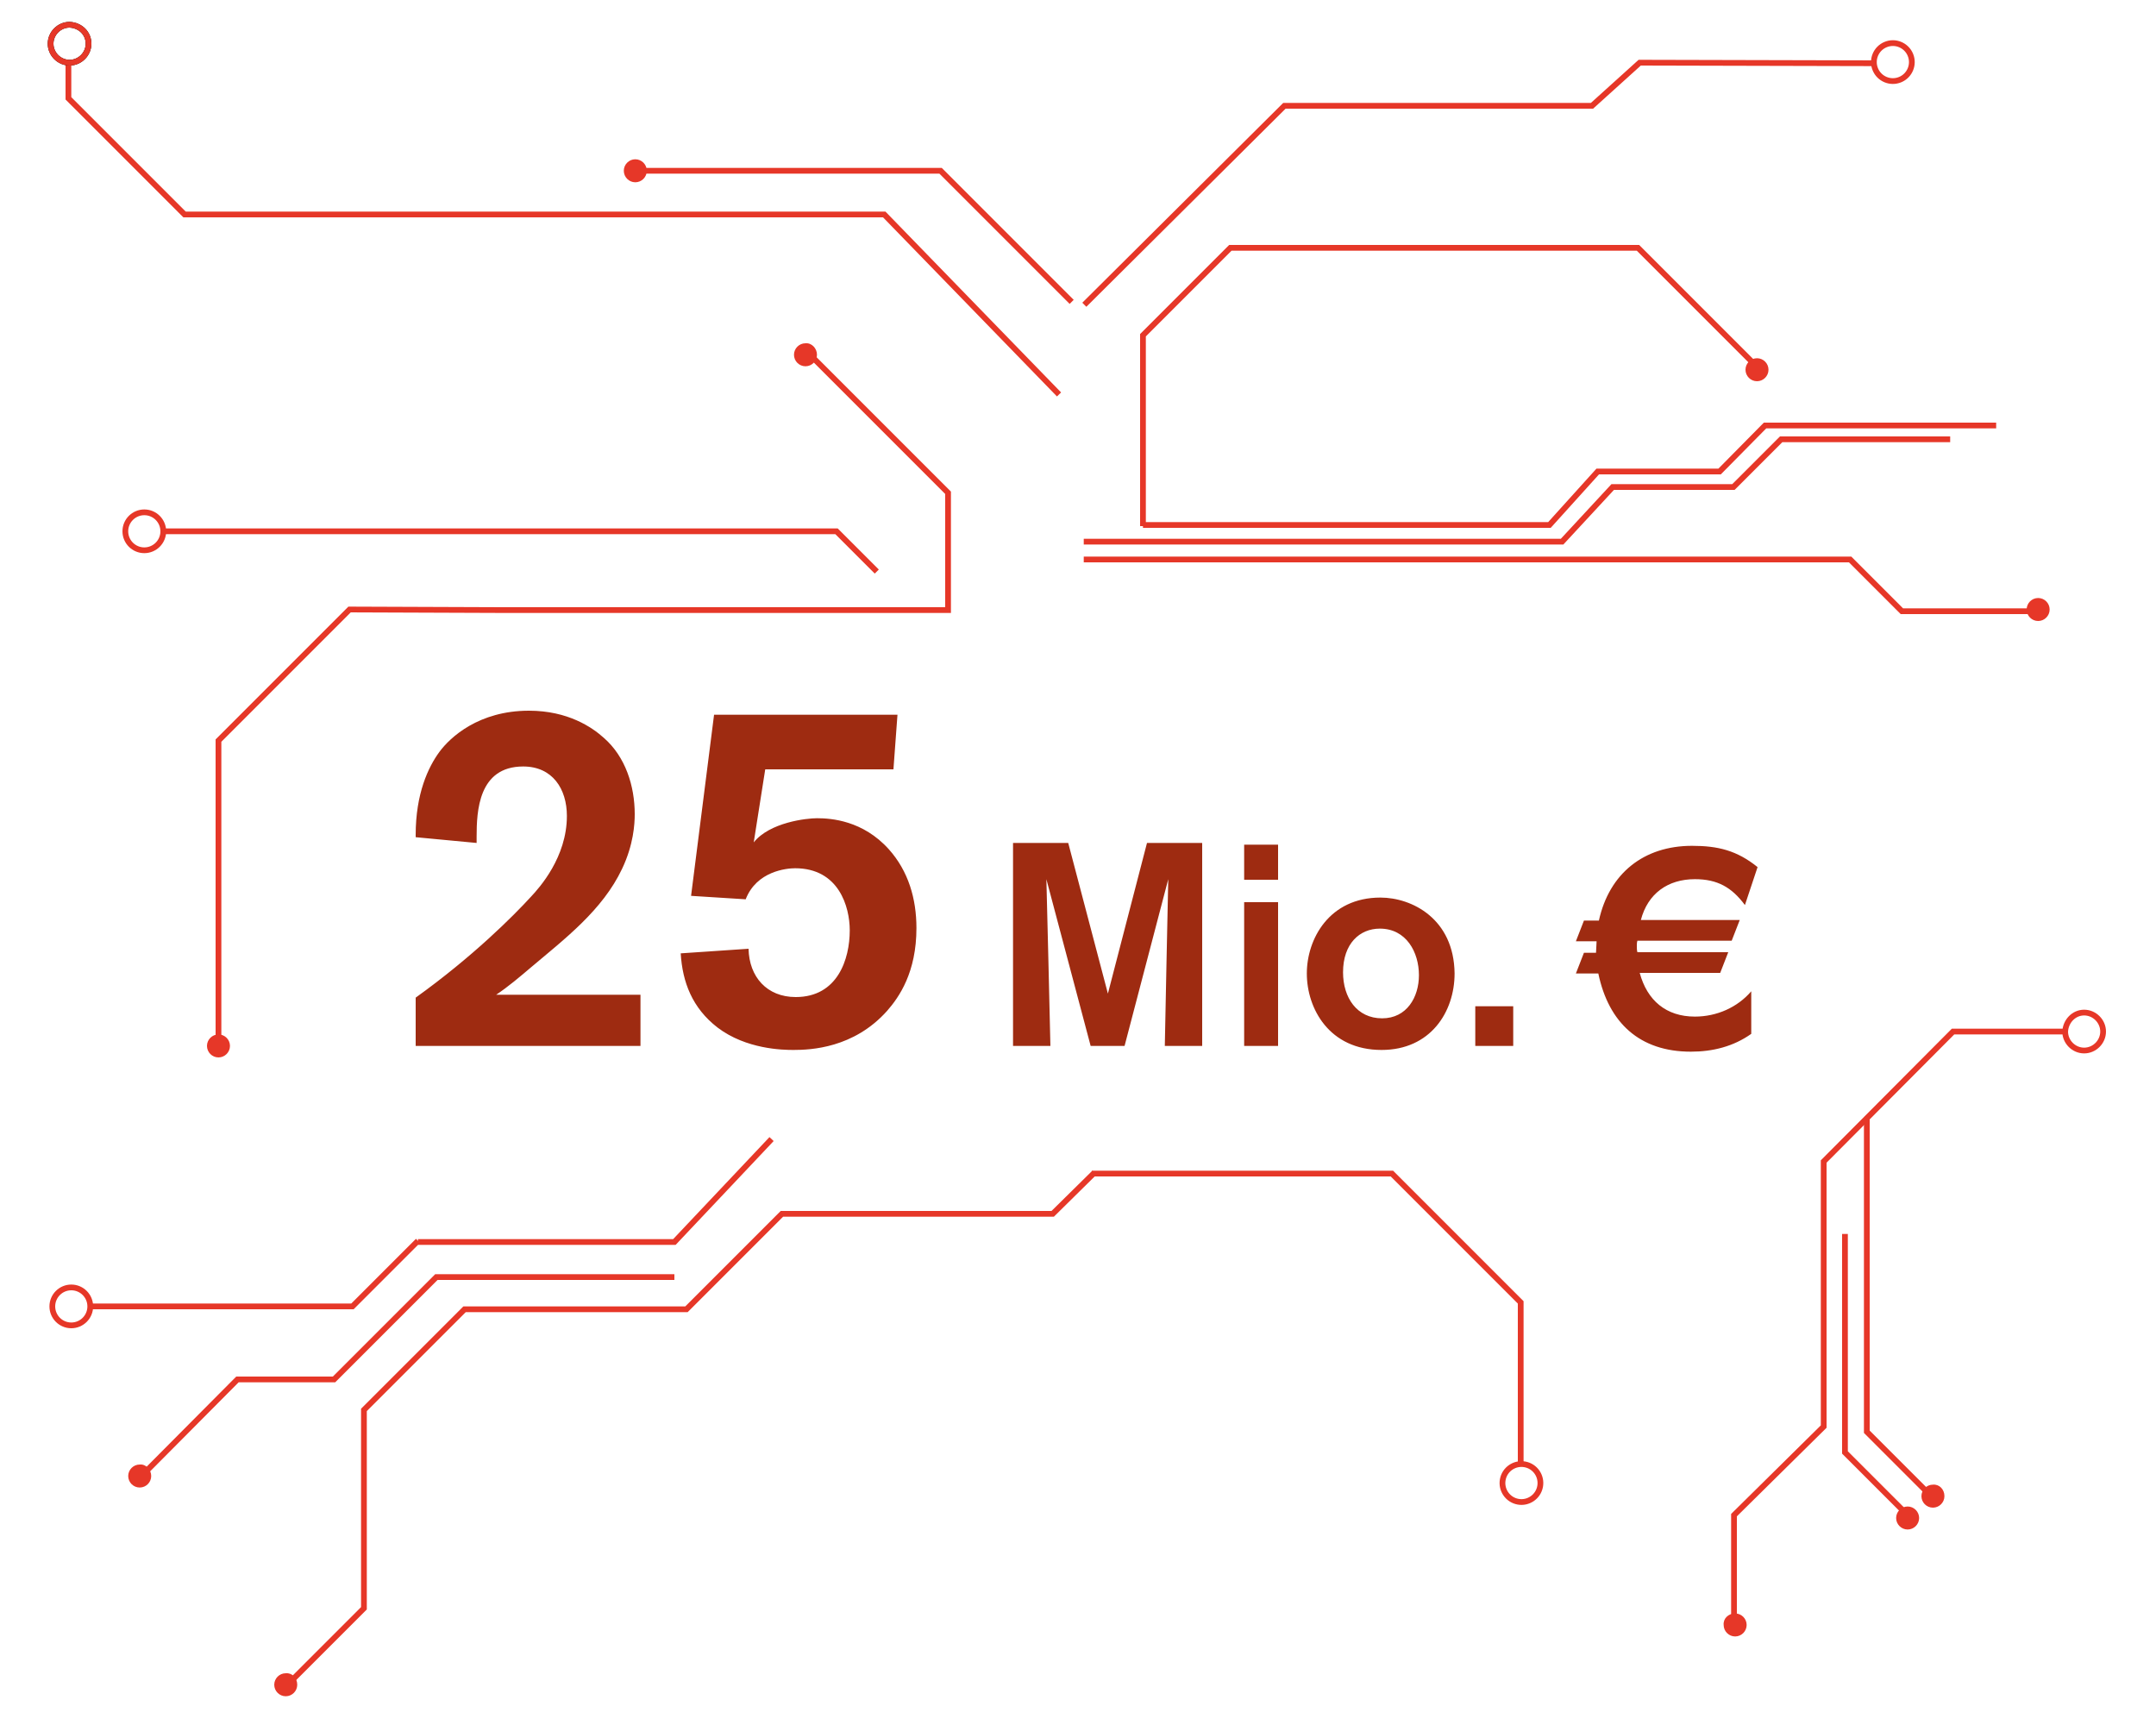 <?xml version="1.0" encoding="utf-8"?>
<!-- Generator: Adobe Illustrator 24.1.0, SVG Export Plug-In . SVG Version: 6.00 Build 0)  -->
<svg version="1.1" id="Ebene_1" xmlns="http://www.w3.org/2000/svg" xmlns:xlink="http://www.w3.org/1999/xlink" x="0px" y="0px"
	 viewBox="0 0 375 300" style="enable-background:new 0 0 375 300;" xml:space="preserve">
<style type="text/css">
	.st0{fill:#F5F5F5;}
	.st1{fill:#FFFFFF;}
	.st2{clip-path:url(#SVGID_2_);fill:#9E2B11;}
	.st3{fill:none;stroke:#E63728;}
	.st4{clip-path:url(#SVGID_4_);fill:none;stroke:#E63728;}
	.st5{clip-path:url(#SVGID_6_);fill:#E63728;}
	.st6{clip-path:url(#SVGID_6_);fill:none;stroke:#000000;stroke-miterlimit:10;}
	.st7{clip-path:url(#SVGID_6_);fill:none;stroke:#E63728;}
	.st8{fill:none;stroke:#000000;stroke-miterlimit:10;}
	.st9{clip-path:url(#SVGID_8_);fill:#E63728;}
	.st10{clip-path:url(#SVGID_10_);fill:#E63728;}
	.st11{clip-path:url(#SVGID_12_);fill:#E63728;}
	.st12{clip-path:url(#SVGID_12_);fill:none;stroke:#E63728;}
	.st13{clip-path:url(#SVGID_14_);fill:#E63728;}
	.st14{clip-path:url(#SVGID_16_);fill:none;stroke:#E63728;}
	.st15{clip-path:url(#SVGID_18_);fill:none;stroke:#E63728;}
	.st16{clip-path:url(#SVGID_20_);fill:#E63728;}
</style>
<rect class="st0" width="375" height="300"/>
<rect class="st1" width="375" height="300"/>
<g>
	<defs>
		<rect id="SVGID_1_" width="375" height="300"/>
	</defs>
	<clipPath id="SVGID_2_">
		<use xlink:href="#SVGID_1_"  style="overflow:visible;"/>
	</clipPath>
	<path class="st2" d="M305.7,150.8c-3.6-2.9-6.9-3.7-11.4-3.7c-8.4,0-14.4,4.8-16.2,13h-2.6l-1.4,3.6h3.6l-0.1,2h-2.1l-1.4,3.6h3.9
		c1.8,8.6,7.2,13.6,16.1,13.6c3.8,0,7.4-0.9,10.5-3.1v-7.4c-2.4,2.8-6,4.4-9.8,4.4c-5,0-8.3-2.8-9.6-7.6h14l1.4-3.6h-15.8
		c-0.1-0.3-0.1-0.7-0.1-1.1c0-0.3,0-0.6,0.1-0.9h16.4l1.4-3.6h-17.2c1.2-4.6,4.7-7.1,9.4-7.1c3.9,0,6.4,1.4,8.7,4.5L305.7,150.8z
		 M263.2,175h-6.6v6.9h6.6V175z M233.6,169.1c0-5,2.9-7.6,6.4-7.6c4.6,0,6.8,4.1,6.8,8.1c0,3.8-2.1,7.5-6.4,7.5
		C236,177.1,233.6,173.5,233.6,169.1 M253,169.3c-0.1-9.5-7.4-13.2-12.9-13.2c-8.9,0-12.8,7.2-12.8,13.2c0,6.1,3.9,13.3,13,13.3
		C248.8,182.6,253,176,253,169.3 M222.3,156.9h-5.9v25h5.9V156.9z M222.3,146.9h-5.9v6.1h5.9V146.9z M209.1,181.9v-35.3h-9.6
		l-6.8,26.2l-6.9-26.2h-9.6v35.3h6.5c0-1.1-0.7-29-0.7-29l7.7,29h5.9l7.6-29c0,0-0.6,28.1-0.6,29H209.1z M156.1,124.3h-31.9l-4,31.5
		l9.5,0.6c1.9-4.9,7.1-5.4,8.6-5.4c7.6,0,9.5,6.7,9.5,10.8c0,5-2.1,11.6-9.4,11.6c-5,0-8.1-3.5-8.2-8.4l-11.8,0.8
		c0.3,5,2,9.5,6.4,12.9c5,3.8,11.4,3.9,13.2,3.9c3,0,10.5-0.3,16.3-6.8c2.1-2.4,5.1-6.7,5.1-14.4c0-5.1-1.4-9.9-4.8-13.7
		c-4.5-5-10-5.4-12.5-5.4c-1.8,0-8.2,0.7-11,4.2l2-12.7h22.3L156.1,124.3z M72.4,181.9h39V173H86.3c2.1-1.4,4.1-3.1,6.1-4.8
		c5.8-4.9,12.4-9.9,15.8-17.1c2-4.2,2.2-7.8,2.2-9.5c0-4.9-1.6-10-5.4-13.3c-2-1.8-6.2-4.7-13-4.7c-8.7,0-13.7,4.6-15.6,7.2
		c-1.9,2.6-4.1,7.2-4.1,14.4v0.4l10.6,1v-1.1c0-4.4,0.3-12.2,8.1-12.2c5.1,0,7.6,3.9,7.6,8.6c0,7.2-4.8,12.5-6.2,14
		c-3.1,3.4-10.2,10.5-20.1,17.6V181.9z"/>
</g>
<path class="st3" d="M188.6,53l34.8-34.6h53.5l8.3-7.5L326,11 M184.2,68.6l-30.4-31.3H32.1L11.9,17.1v-6.6 M72.7,216l44.6,0
	l16.9-17.9"/>
<g>
	<defs>
		<rect id="SVGID_3_" width="375" height="300"/>
	</defs>
	<clipPath id="SVGID_4_">
		<use xlink:href="#SVGID_3_"  style="overflow:visible;"/>
	</clipPath>
	<ellipse transform="matrix(0.924 -0.383 0.383 0.924 20.877 126.81)" class="st4" cx="329.2" cy="10.9" rx="3.3" ry="3.3"/>
</g>
<polyline class="st3" points="186.4,52.5 163.6,29.7 112.1,29.7 "/>
<g>
	<defs>
		<rect id="SVGID_5_" width="375" height="300"/>
	</defs>
	<clipPath id="SVGID_6_">
		<use xlink:href="#SVGID_5_"  style="overflow:visible;"/>
	</clipPath>
	<path class="st5" d="M112.5,29.7c0,1.1-0.9,2-2,2c-1.1,0-2-0.9-2-2c0-1.1,0.9-2,2-2C111.6,27.7,112.5,28.6,112.5,29.7"/>
	<path class="st5" d="M142.1,61.7c0,1.1-0.9,2-2,2c-1.1,0-2-0.9-2-2c0-1.1,0.9-2,2-2C141.2,59.6,142.1,60.6,142.1,61.7"/>
	<path class="st6" d="M15.4,7.6c0,1.8-1.5,3.3-3.3,3.3c-1.8,0-3.3-1.5-3.3-3.3c0-1.8,1.5-3.3,3.3-3.3C14,4.4,15.4,5.8,15.4,7.6"/>
	<path class="st7" d="M72.7,215.8l-11.4,11.4H15.8 M15.4,7.6c0,1.8-1.5,3.3-3.3,3.3c-1.8,0-3.3-1.5-3.3-3.3c0-1.8,1.5-3.3,3.3-3.3
		C14,4.4,15.4,5.8,15.4,7.6z"/>
</g>
<path class="st8" d="M16.8,227.2"/>
<polyline class="st3" points="190.3,204 183.1,211.1 136,211.1 119.4,227.7 80.8,227.7 63.3,245.2 63.3,279.7 50.7,292.3 "/>
<g>
	<defs>
		<rect id="SVGID_7_" width="375" height="300"/>
	</defs>
	<clipPath id="SVGID_8_">
		<use xlink:href="#SVGID_7_"  style="overflow:visible;"/>
	</clipPath>
	<path class="st9" d="M51.7,293c0,1.1-0.9,2-2,2c-1.1,0-2-0.9-2-2c0-1.1,0.9-2,2-2C50.8,290.9,51.7,291.8,51.7,293"/>
	<path class="st9" d="M26.3,256.7c0,1.1-0.9,2-2,2c-1.1,0-2-0.9-2-2c0-1.1,0.9-2,2-2C25.4,254.6,26.3,255.6,26.3,256.7"/>
</g>
<path class="st3" d="M117.3,222.1H75.9l-17.8,17.8H41.3L24,257.3 M38,180.3v-51.5L60.8,106l26.7,0.1h77.4V85.7l-24.2-24.2"/>
<path class="st3" d="M198.8,91.3h70.7l8.4-9.3h21.2L307,74h40.2 M188.5,97.3h133.3l9,9h22"/>
<g>
	<defs>
		<rect id="SVGID_9_" width="375" height="300"/>
	</defs>
	<clipPath id="SVGID_10_">
		<use xlink:href="#SVGID_9_"  style="overflow:visible;"/>
	</clipPath>
	<path class="st10" d="M307.6,64.3c0,1.1-0.9,2-2,2c-1.1,0-2-0.9-2-2c0-1.1,0.9-2,2-2C306.7,62.3,307.6,63.2,307.6,64.3"/>
</g>
<path class="st3" d="M188.5,94.2h83.2l8.8-9.5h21l8.3-8.3h29.4 M198.8,91.5V58.3L214,43.1h70.9l19.9,19.9"/>
<g>
	<defs>
		<rect id="SVGID_11_" width="375" height="300"/>
	</defs>
	<clipPath id="SVGID_12_">
		<use xlink:href="#SVGID_11_"  style="overflow:visible;"/>
	</clipPath>
	<path class="st11" d="M356.5,106c0,1.1-0.9,2-2,2c-1.1,0-2-0.9-2-2c0-1.1,0.9-2,2-2C355.6,104,356.5,104.9,356.5,106"/>
	<path class="st12" d="M358.9,179.4h-19.2L317.2,202v46.1l-15.6,15.4v19.3 M362.5,176.1c1.8,0,3.3,1.5,3.3,3.3
		c0,1.8-1.5,3.3-3.3,3.3c-1.8,0-3.3-1.5-3.3-3.3C359.3,177.6,360.7,176.1,362.5,176.1z"/>
	<path class="st11" d="M301.8,280.6c1.1,0,2,0.9,2,2c0,1.1-0.9,2-2,2c-1.1,0-2-0.9-2-2C299.7,281.5,300.6,280.6,301.8,280.6"/>
</g>
<path class="st3" d="M324.7,194.5V249l10.1,10.1 M320.9,214.6v38l10.1,10.1"/>
<g>
	<defs>
		<rect id="SVGID_13_" width="375" height="300"/>
	</defs>
	<clipPath id="SVGID_14_">
		<use xlink:href="#SVGID_13_"  style="overflow:visible;"/>
	</clipPath>
	<path class="st13" d="M338.2,260.2c0,1.1-0.9,2-2,2c-1.1,0-2-0.9-2-2c0-1.1,0.9-2,2-2C337.3,258.1,338.2,259,338.2,260.2"/>
	<path class="st13" d="M333.8,264c0,1.1-0.9,2-2,2c-1.1,0-2-0.9-2-2s0.9-2,2-2C332.9,262,333.8,262.9,333.8,264"/>
</g>
<polyline class="st3" points="189.9,204.1 242.1,204.1 264.5,226.5 264.5,254.9 "/>
<g>
	<defs>
		<rect id="SVGID_15_" width="375" height="300"/>
	</defs>
	<clipPath id="SVGID_16_">
		<use xlink:href="#SVGID_15_"  style="overflow:visible;"/>
	</clipPath>
	<ellipse transform="matrix(0.181 -0.984 0.984 0.181 -37.117 471.489)" class="st14" cx="264.5" cy="258" rx="3.3" ry="3.3"/>
</g>
<path class="st8" d="M16.8,227.2"/>
<g>
	<defs>
		<rect id="SVGID_17_" width="375" height="300"/>
	</defs>
	<clipPath id="SVGID_18_">
		<use xlink:href="#SVGID_17_"  style="overflow:visible;"/>
	</clipPath>
	<circle class="st15" cx="12.4" cy="227.2" r="3.3"/>
	<circle class="st15" cx="25.1" cy="92.4" r="3.3"/>
</g>
<polyline class="st3" points="28.5,92.4 145.5,92.4 152.5,99.4 "/>
<g>
	<defs>
		<rect id="SVGID_19_" width="375" height="300"/>
	</defs>
	<clipPath id="SVGID_20_">
		<use xlink:href="#SVGID_19_"  style="overflow:visible;"/>
	</clipPath>
	<path class="st16" d="M38,179.9c1.1,0,2,0.9,2,2c0,1.1-0.9,2-2,2c-1.1,0-2-0.9-2-2C36,180.8,36.9,179.9,38,179.9"/>
</g>
</svg>
